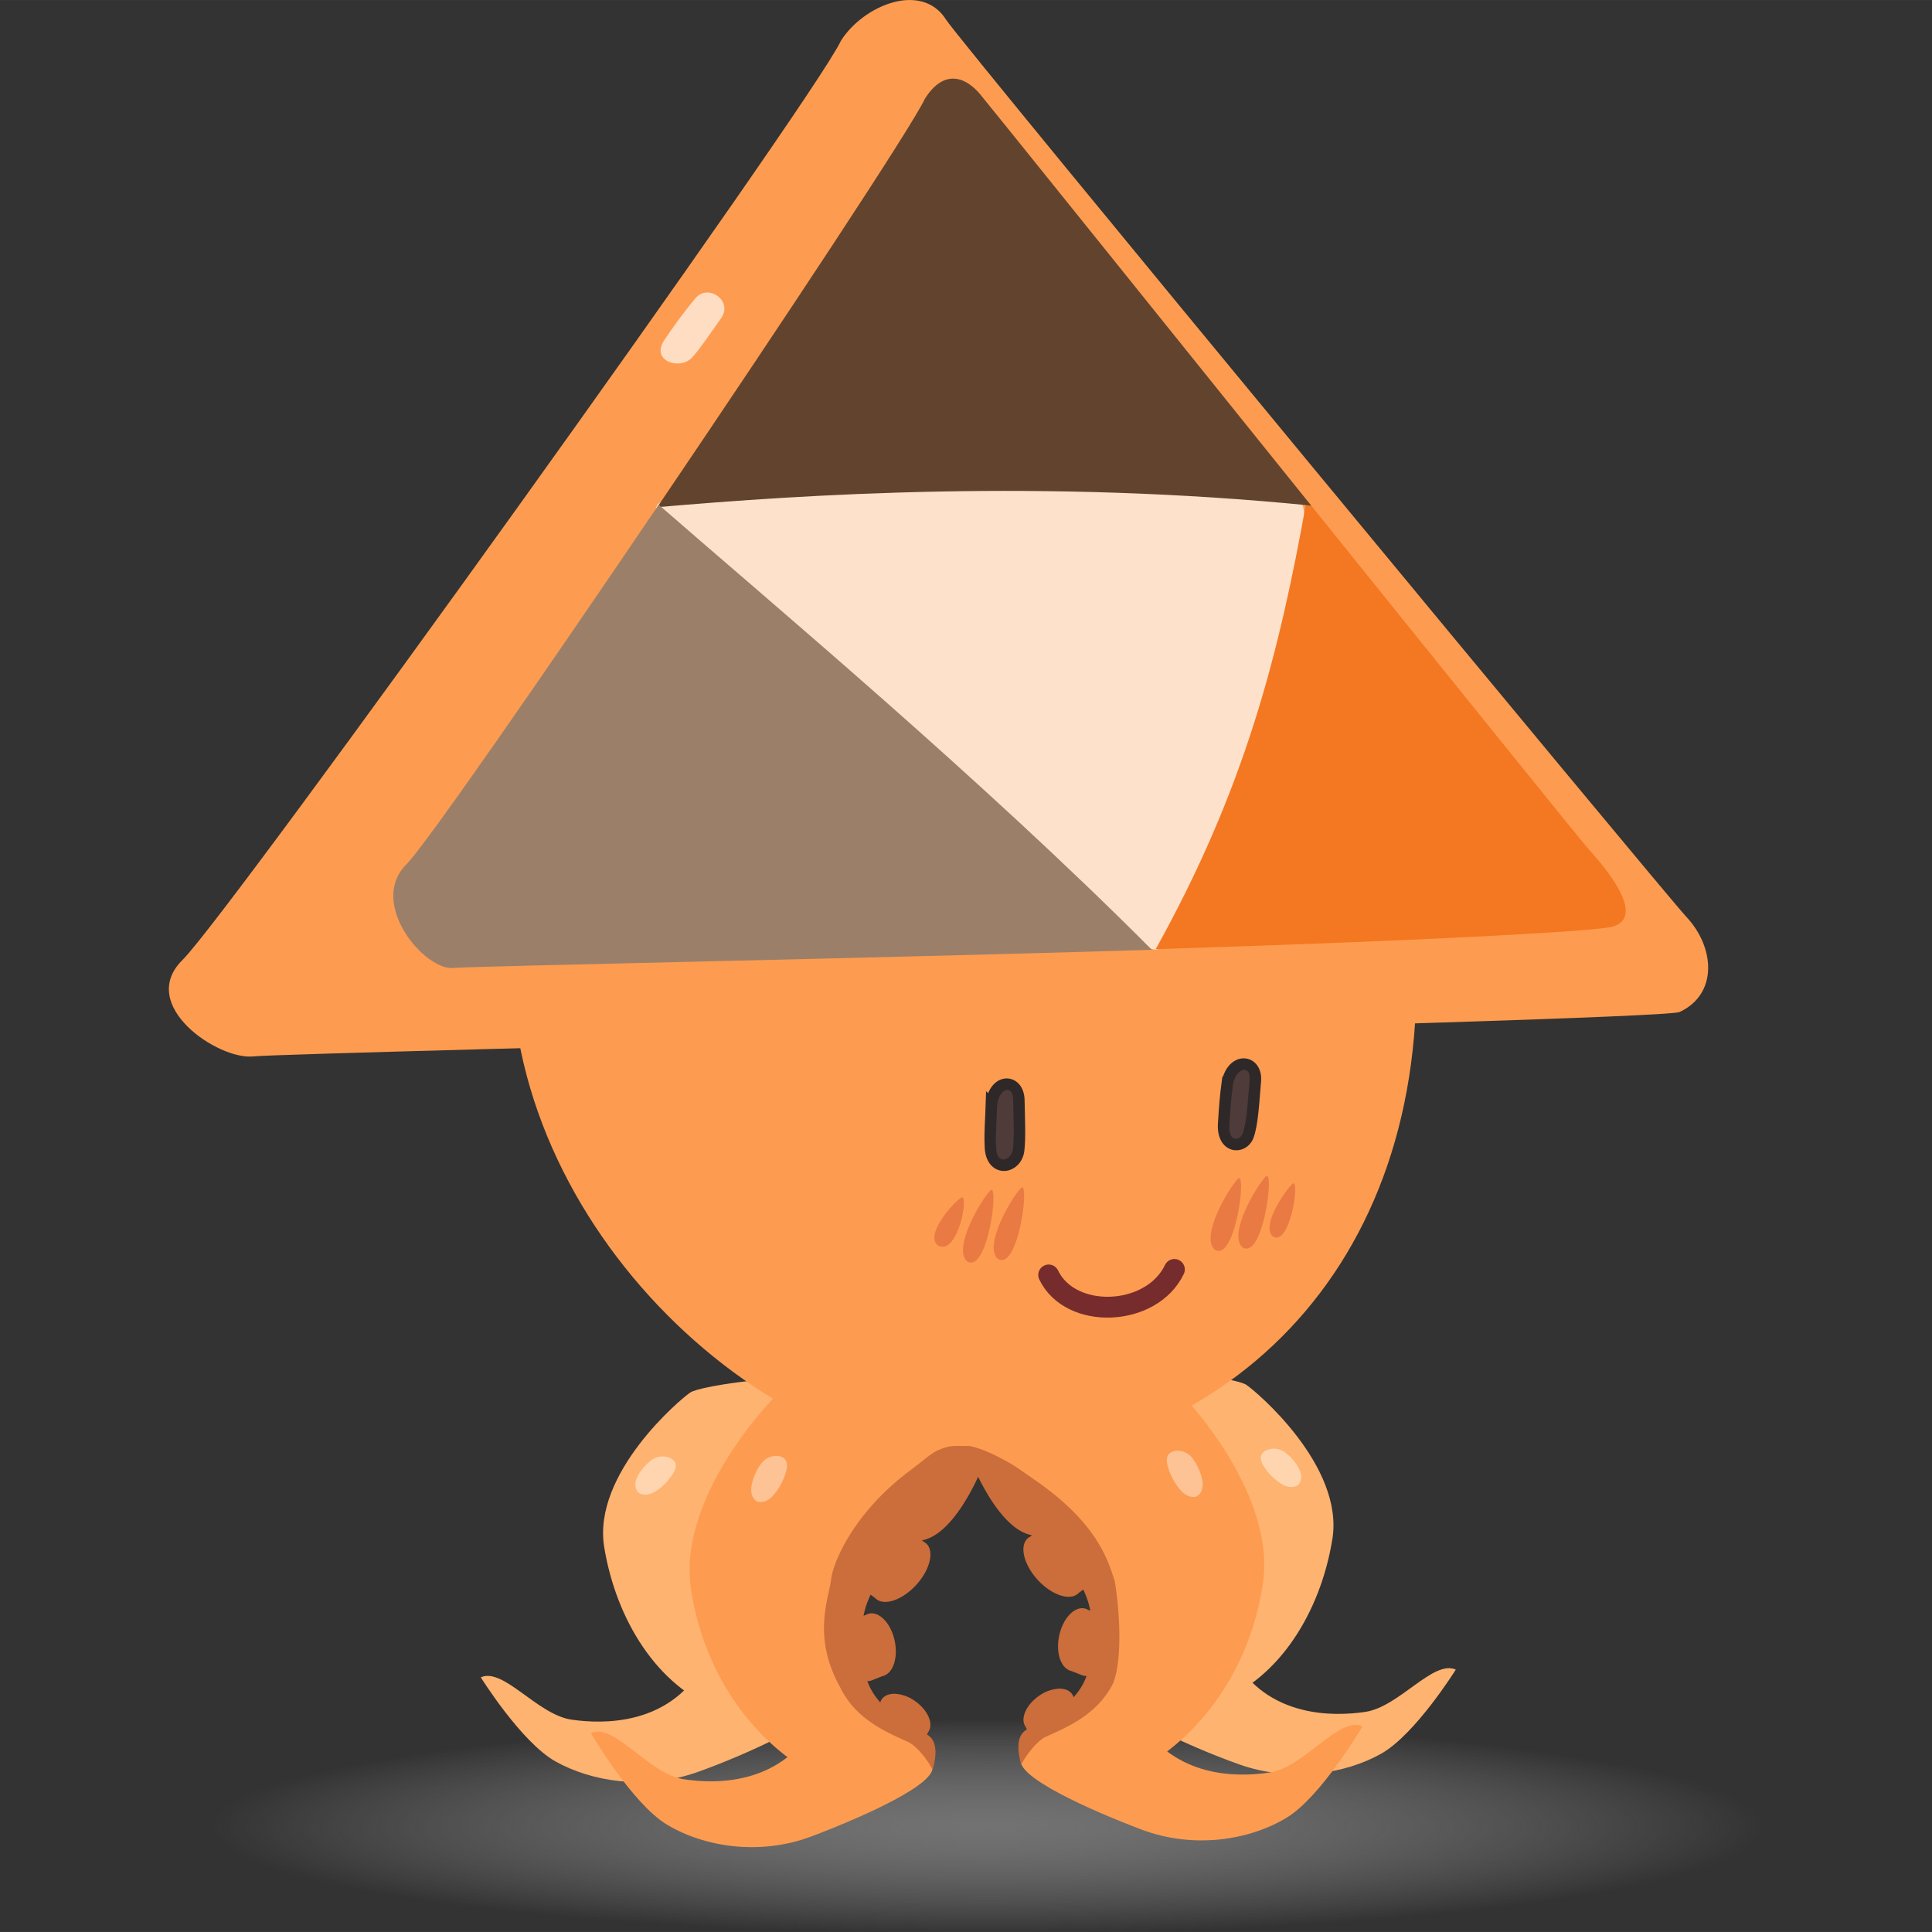 <svg viewBox="0 0 61.648 61.647" height="233" width="233" xmlns:xlink="http://www.w3.org/1999/xlink" xmlns="http://www.w3.org/2000/svg"><rect x="0" y="0" width="61.648" height="61.647" fill="#333333" stroke="none"/><defs><radialGradient xlink:href="#a" id="b" cx="56.456" cy="167.686" fx="56.456" fy="167.686" r="20.58" gradientTransform="matrix(1.203 0 0 .167 35.572 133.875)" gradientUnits="userSpaceOnUse"/><linearGradient id="a"><stop style="stop-color:#838383;stop-opacity:1" offset="0"/><stop style="stop-color:#bfbfbf;stop-opacity:0" offset="1"/></linearGradient></defs><g transform="translate(-71.986 -103.594)"><ellipse style="color:#000;clip-rule:nonzero;display:inline;overflow:visible;visibility:visible;opacity:.789;isolation:auto;mix-blend-mode:normal;color-interpolation:sRGB;color-interpolation-filters:linearRGB;solid-color:#000;solid-opacity:1;vector-effect:none;fill:url(#b);fill-opacity:1;fill-rule:nonzero;stroke:none;stroke-width:.265px;stroke-linecap:butt;stroke-linejoin:miter;stroke-miterlimit:4;stroke-dasharray:none;stroke-dashoffset:0;stroke-opacity:1;marker:none;paint-order:markers stroke fill;color-rendering:auto;image-rendering:auto;shape-rendering:auto;text-rendering:auto;enable-background:accumulate" cx="103.487" cy="161.906" rx="24.757" ry="3.44"/><path style="opacity:1;vector-effect:none;fill:#ffb370;fill-opacity:1;fill-rule:evenodd;stroke:none;stroke-width:.2;stroke-linecap:butt;stroke-linejoin:miter;stroke-miterlimit:4;stroke-dasharray:none;stroke-dashoffset:0;stroke-opacity:1" d="M118.439 156.869c-.723-.325-1.8 1.189-2.893 1.35-1.093.16-2.966.127-4.05-1.476-1.085-1.603-3.927.312-4.104.822-.178.51 2.5 1.75 4.134 2.328 1.633.578 3.373.313 4.535-.343 1.09-.616 2.378-2.681 2.378-2.681z"/><path style="opacity:1;vector-effect:none;fill:#ffb370;fill-opacity:1;fill-rule:evenodd;stroke:none;stroke-width:.2;stroke-linecap:butt;stroke-linejoin:miter;stroke-miterlimit:4;stroke-dasharray:none;stroke-dashoffset:0;stroke-opacity:1" d="M108.571 151.462c-.835-.071-1.508-1.482-1.695-1.939-.186-.457 1.49-1.944 1.794-2.116.303-.171 2.769.168 3.08.372.313.205 3.134 2.586 2.75 4.932-.383 2.346-1.706 4.436-3.62 5.17-.909.347-2.94.529-3.125-.891-.071-.541 1.982-.716 2.245-2.117.295-1.573-.03-2.31-1.429-3.411z"/><path style="fill:#fffdfb;fill-opacity:.461;fill-rule:evenodd;stroke:none;stroke-width:.365;stroke-linecap:butt;stroke-linejoin:miter;stroke-miterlimit:4;stroke-dasharray:none;stroke-opacity:1" d="M112.297 150.354c.121.21.312.406.545.568.123.085.29.141.43.11.07-.01.133-.039.163-.088.1-.13.087-.31.007-.472a1.554 1.554 0 0 0-.457-.539.608.608 0 0 0-.509-.091c-.167.045-.294.171-.253.326a.548.548 0 0 0 .073.186z"/><path style="opacity:1;vector-effect:none;fill:#ffb370;fill-opacity:1;fill-rule:evenodd;stroke:none;stroke-width:.2;stroke-linecap:butt;stroke-linejoin:miter;stroke-miterlimit:4;stroke-dasharray:none;stroke-dashoffset:0;stroke-opacity:1" d="M87.327 157.115c.722-.325 1.8 1.188 2.892 1.35 1.093.16 2.967.127 4.051-1.476 1.085-1.604 3.926.312 4.104.822.177.51-2.502 1.75-4.135 2.328-1.633.578-3.373.312-4.535-.344-1.09-.616-2.377-2.68-2.377-2.68z"/><path style="opacity:1;vector-effect:none;fill:#ffb370;fill-opacity:1;fill-rule:evenodd;stroke:none;stroke-width:.2;stroke-linecap:butt;stroke-linejoin:miter;stroke-miterlimit:4;stroke-dasharray:none;stroke-dashoffset:0;stroke-opacity:1" d="M97.194 151.708c.836-.071 1.509-1.482 1.695-1.939.186-.457-1.49-1.944-1.793-2.116-.303-.172-2.77.168-3.081.372-.312.204-3.133 2.586-2.75 4.932.384 2.345 1.707 4.436 3.621 5.17.908.347 2.939.529 3.125-.891.07-.542-1.983-.716-2.245-2.117-.295-1.573.029-2.31 1.428-3.411z"/><path style="fill:#fffdfb;fill-opacity:.461;fill-rule:evenodd;stroke:none;stroke-width:.365;stroke-linecap:butt;stroke-linejoin:miter;stroke-miterlimit:4;stroke-dasharray:none;stroke-opacity:1" d="M93.469 150.6a1.837 1.837 0 0 1-.546.568c-.123.085-.29.141-.43.11-.07-.01-.132-.04-.162-.088-.101-.13-.087-.31-.007-.472.092-.197.258-.383.457-.539a.608.608 0 0 1 .508-.091c.168.045.294.171.253.326a.532.532 0 0 1-.073.186z"/><path style="color:#000;clip-rule:nonzero;display:inline;overflow:visible;visibility:visible;opacity:1;isolation:auto;mix-blend-mode:normal;color-interpolation:sRGB;color-interpolation-filters:linearRGB;solid-color:#000;solid-opacity:1;vector-effect:none;fill:#fd9c50;fill-opacity:1;fill-rule:nonzero;stroke:none;stroke-width:.2;stroke-linecap:butt;stroke-linejoin:miter;stroke-miterlimit:4;stroke-dasharray:none;stroke-dashoffset:0;stroke-opacity:1;marker:none;paint-order:markers stroke fill;color-rendering:auto;image-rendering:auto;shape-rendering:auto;text-rendering:auto;enable-background:accumulate" d="M116.643 129.83c2.32 11.267-3.095 18.713-11.26 20.32-7.242 1.427-16.24-5.915-17.02-14.657-.614-6.884 3.528-12.013 11.742-13.298 8.002-1.251 15.512 2.65 16.538 7.635z"/><path style="fill:#fd9c50;fill-opacity:1;fill-rule:evenodd;stroke:none;stroke-width:.2;stroke-linecap:butt;stroke-linejoin:miter;stroke-miterlimit:4;stroke-dasharray:none;stroke-opacity:1" d="M98.821 104.89c.72-1.132 2.578-1.896 3.352-.67.46.728 22.946 27.91 23.618 28.624.923.979 1.017 2.48-.223 3.047-1.246.295-44.381 1.285-45.495 1.411-1.114.126-3.734-1.634-2.259-3.082s20.135-27.43 21.007-29.33z"/><path style="fill:#ffddc2;fill-opacity:1;fill-rule:evenodd;stroke:none;stroke-width:.365;stroke-linecap:butt;stroke-linejoin:miter;stroke-miterlimit:4;stroke-dasharray:none;stroke-opacity:1" d="M94.999 113.742c-.387.549-.668.968-.92 1.25-.387.436-1.371.117-.879-.57.25-.372.579-.838.98-1.315.4-.476 1.205.085.819.635z"/><path style="opacity:1;vector-effect:none;fill:#fd9c50;fill-opacity:1;fill-rule:evenodd;stroke:none;stroke-width:.2;stroke-linecap:butt;stroke-linejoin:miter;stroke-miterlimit:4;stroke-dasharray:none;stroke-dashoffset:0;stroke-opacity:1" d="M101.228 152.734c.949-.071 1.727-1.807 1.943-2.37.216-.563-1.671-2.441-2.013-2.66-.342-.22-3.784-.076-4.14.171-.356.247-3.402 3.448-2.991 6.365.411 2.917 2.21 5.232 4.375 6.18 1.027.449 2.91.993 3.135-.764.086-.67-1.68-.978-1.964-2.72-.319-1.957.057-2.865 1.655-4.202z"/><path style="opacity:1;vector-effect:none;fill:#fd9c50;fill-opacity:1;fill-rule:evenodd;stroke:none;stroke-width:.2;stroke-linecap:butt;stroke-linejoin:miter;stroke-miterlimit:4;stroke-dasharray:none;stroke-dashoffset:0;stroke-opacity:1" d="M90.84 158.897c.737-.354 1.836 1.293 2.95 1.468 1.115.175 3.026.14 4.132-1.605 1.106-1.745 3.63.63 3.811 1.184.181.555-2.177 1.614-3.843 2.243-1.665.63-3.44.34-4.624-.373-1.113-.67-2.425-2.917-2.425-2.917z"/><path style="color:#000;clip-rule:nonzero;display:inline;overflow:visible;visibility:visible;opacity:1;isolation:auto;mix-blend-mode:normal;color-interpolation:sRGB;color-interpolation-filters:linearRGB;solid-color:#000;solid-opacity:1;vector-effect:none;fill:#cb6e3b;fill-opacity:1;fill-rule:nonzero;stroke:none;stroke-width:.2;stroke-linecap:butt;stroke-linejoin:miter;stroke-miterlimit:4;stroke-dasharray:none;stroke-dashoffset:0;stroke-opacity:1;marker:none;paint-order:markers stroke fill;color-rendering:auto;image-rendering:auto;shape-rendering:auto;text-rendering:auto;enable-background:accumulate" d="M102.184 149.771c-.464.147-.449.212-1.183.763-1.767 1.328-2.438 2.907-2.498 3.472-.06.565-.626 1.814.31 3.46.524 1.065 1.625 1.462 2.195 1.733.346.215.651.688.739.871.03-.143.267-.886-.184-1.128l.043-.084.013-.02a.351.351 0 0 0 .032-.07l.006-.012-.001-.002c.082-.271-.128-.65-.497-.898a1.2 1.2 0 0 0-.63-.216c-.192-.001-.342.067-.418.192a.359.359 0 0 0-.034.078l-.002.004a1.984 1.984 0 0 1-.412-.679.38.38 0 0 0 .116-.014l.37-.146.025-.005a.41.41 0 0 0 .08-.036l.011-.005v-.002c.267-.162.376-.638.259-1.123-.117-.482-.424-.833-.727-.83a.355.355 0 0 0-.19.054l-.066.02c.047-.236.122-.456.225-.67l.146.108a.371.371 0 0 0 .097.071l.01.007h.002c.3.143.809-.069 1.203-.5.443-.488.584-1.08.314-1.323a.374.374 0 0 0-.085-.056l-.047-.042c.946-.168 1.712-1.802 1.93-2.345.103-.257.132-.118-.32-.64 0 0-.574-.068-.832.013z"/><path style="fill:#ffddc2;fill-opacity:.603;fill-rule:evenodd;stroke:none;stroke-width:.365;stroke-linecap:butt;stroke-linejoin:miter;stroke-miterlimit:4;stroke-dasharray:none;stroke-opacity:1" d="M97.071 150.54a2.04 2.04 0 0 1-.393.747c-.1.123-.251.228-.397.234-.072.008-.14-.005-.183-.05-.132-.11-.165-.302-.127-.495a1.73 1.73 0 0 1 .313-.692.605.605 0 0 1 .479-.235c.177.002.334.1.333.275a.614.614 0 0 1-.025.215z"/><path style="opacity:1;vector-effect:none;fill:#fd9c50;fill-opacity:1;fill-rule:evenodd;stroke:none;stroke-width:.2;stroke-linecap:butt;stroke-linejoin:miter;stroke-miterlimit:4;stroke-dasharray:none;stroke-dashoffset:0;stroke-opacity:1" d="M105.09 152.57c-.949-.07-1.727-1.807-1.943-2.37-.216-.562 1.67-2.44 2.013-2.66.342-.218 3.784-.075 4.14.172.356.247 3.402 3.448 2.99 6.365-.41 2.916-2.21 5.232-4.374 6.179-1.027.45-2.91.994-3.135-.764-.086-.67 1.68-.977 1.964-2.72.319-1.956-.057-2.864-1.655-4.201z"/><path style="opacity:1;vector-effect:none;fill:#fd9c50;fill-opacity:1;fill-rule:evenodd;stroke:none;stroke-width:.2;stroke-linecap:butt;stroke-linejoin:miter;stroke-miterlimit:4;stroke-dasharray:none;stroke-dashoffset:0;stroke-opacity:1" d="M115.46 158.681c-.737-.353-1.836 1.294-2.95 1.469-1.115.175-3.026.139-4.132-1.606-1.106-1.744-3.63.63-3.811 1.185-.181.554 2.177 1.614 3.843 2.243 1.666.629 3.44.34 4.625-.374 1.112-.67 2.425-2.917 2.425-2.917z"/><path style="color:#000;clip-rule:nonzero;display:inline;overflow:visible;visibility:visible;opacity:1;isolation:auto;mix-blend-mode:normal;color-interpolation:sRGB;color-interpolation-filters:linearRGB;solid-color:#000;solid-opacity:1;vector-effect:none;fill:#cb6e3b;fill-opacity:1;fill-rule:nonzero;stroke:none;stroke-width:.2;stroke-linecap:butt;stroke-linejoin:miter;stroke-miterlimit:4;stroke-dasharray:none;stroke-dashoffset:0;stroke-opacity:1;marker:none;paint-order:markers stroke fill;color-rendering:auto;image-rendering:auto;shape-rendering:auto;text-rendering:auto;enable-background:accumulate" d="M104.002 150.165c.366.202.297.161 1.03.67 1.959 1.36 2.303 2.523 2.523 3.207.12.665.286 2.414-.05 3.26-.524 1.066-1.626 1.463-2.196 1.733-.345.216-.65.689-.738.872-.03-.143-.267-.886.184-1.128l-.043-.085-.013-.019a.351.351 0 0 1-.032-.07l-.006-.012v-.002c-.081-.271.13-.651.498-.898a1.2 1.2 0 0 1 .63-.216c.192-.002.341.067.418.191.014.025.026.05.034.079l.002.004c.175-.196.322-.418.412-.68a.38.38 0 0 1-.116-.013l-.37-.146-.025-.005a.41.41 0 0 1-.08-.036l-.011-.005v-.002c-.267-.163-.376-.638-.259-1.123.117-.482.424-.833.727-.831a.355.355 0 0 1 .19.055l.065.02a2.749 2.749 0 0 0-.224-.67l-.146.108a.371.371 0 0 1-.097.071l-.01.007h-.002c-.3.143-.809-.069-1.203-.5-.444-.488-.585-1.08-.314-1.323a.374.374 0 0 1 .085-.056l.047-.042c-.946-.168-1.712-1.802-1.93-2.345-.103-.257-.727.058-.274-.465.133-.154.895.174 1.294.395z"/><path style="fill:#ffddc2;fill-opacity:.603;fill-rule:evenodd;stroke:none;stroke-width:.365;stroke-linecap:butt;stroke-linejoin:miter;stroke-miterlimit:4;stroke-dasharray:none;stroke-opacity:1" d="M109.247 150.376c.066.255.204.513.393.748.1.122.251.227.396.233.073.008.141-.005.184-.05.132-.109.164-.301.127-.494a1.742 1.742 0 0 0-.314-.692.605.605 0 0 0-.478-.235c-.177.002-.334.1-.333.275a.614.614 0 0 0 .025.215z"/><path d="M127.442 153.533c.025-.836.786-.958.856-.273.07.685.136 1.197.123 1.592-.02.61-.825.88-.905.015-.058-.454-.05-.873-.074-1.334z" style="fill:#4e3b3a;fill-opacity:1;fill-rule:evenodd;stroke:#2f2828;stroke-width:.365;stroke-linecap:butt;stroke-linejoin:miter;stroke-miterlimit:4;stroke-dasharray:none;stroke-opacity:1" transform="matrix(.997 .145 -.081 .992 -11.002 -31.953)"/><path d="M134.85 151.745c.112-.829.881-.87.879-.182-.002.689.019 1.405-.09 1.786-.128.446-.814.549-.802-.319-.01-.458-.012-.825.012-1.285z" style="opacity:1;vector-effect:none;fill:#4e3b3a;fill-opacity:1;fill-rule:evenodd;stroke:#2f2828;stroke-width:.365;stroke-linecap:butt;stroke-linejoin:miter;stroke-miterlimit:4;stroke-dasharray:none;stroke-dashoffset:0;stroke-opacity:1" transform="matrix(.997 .145 -.081 .992 -11.002 -31.953)"/><path d="M50.943 151.141c-.4-.253.512-1.424.812-1.681.3-.258-.192 1.924-.812 1.681zm.892.325c-.414-.357.552-2.049.867-2.422.316-.372-.224 2.763-.867 2.422zm.981-.272c-.414-.358.552-2.05.867-2.422.316-.373-.223 2.763-.867 2.422z" style="fill:#d35034;fill-opacity:.443;fill-rule:evenodd;stroke:none;stroke-width:.265px;stroke-linecap:butt;stroke-linejoin:miter;stroke-opacity:1" transform="matrix(1.012 .195 .052 .999 42.499 -17.589)"/><path d="M59.278 149.607c-.414-.358.551-2.05.867-2.422.316-.373-.224 2.763-.867 2.422z" style="opacity:1;vector-effect:none;fill:#d35034;fill-opacity:.443;fill-rule:evenodd;stroke:none;stroke-width:.265px;stroke-linecap:butt;stroke-linejoin:miter;stroke-miterlimit:4;stroke-dasharray:none;stroke-dashoffset:0;stroke-opacity:1" transform="matrix(1.012 .195 .052 .999 42.964 -17.557)"/><path d="M60.167 149.362c-.414-.358.551-2.05.867-2.423.316-.372-.224 2.763-.867 2.423zm.991-.537c-.349-.27.457-1.542.721-1.821.265-.28-.18 2.08-.721 1.82z" style="opacity:1;vector-effect:none;fill:#d35034;fill-opacity:.443;fill-rule:evenodd;stroke:none;stroke-width:.265px;stroke-linecap:butt;stroke-linejoin:miter;stroke-miterlimit:4;stroke-dasharray:none;stroke-dashoffset:0;stroke-opacity:1" transform="matrix(1.012 .195 .052 .999 42.964 -17.557)"/><path style="fill:none;fill-rule:evenodd;stroke:#762c2c;stroke-width:.665;stroke-linecap:round;stroke-linejoin:miter;stroke-miterlimit:4;stroke-dasharray:none;stroke-opacity:1" d="M109.46 144.1c-.726 1.522-3.319 1.625-4.012.176"/><g style="opacity:.7"><path d="M40.727 129.676c1.767-2.45 18.796-6.065 19.84-5.302 1.045.763.485 14.546-.84 14.988-1.325.442-19.643-6.714-19-9.686z" style="fill:#fff;fill-opacity:1;fill-rule:evenodd;stroke:none;stroke-width:.265;stroke-linecap:butt;stroke-linejoin:miter;stroke-miterlimit:4;stroke-dasharray:none;stroke-opacity:1" transform="rotate(14.729 105.46 326.761)"/><path d="M60.726 124.265c.405 5.023.436 9.414-1.014 15.087 8.711-2.58 13.404-4.123 13.88-4.381.94-.511-.31-1.551-1.257-2.164-.326-.21-5.87-4.302-11.609-8.542z" style="fill:#f1680d;fill-opacity:1;fill-rule:evenodd;stroke:none;stroke-width:.265px;stroke-linecap:butt;stroke-linejoin:miter;stroke-opacity:1" transform="rotate(14.729 105.46 326.761)"/><path d="M46.539 114.109c-.345.023-.66.266-.852.88-.158.915-2.553 7.975-4.943 14.768 4.419-1.58 11.654-4.001 20.168-5.354-6.462-4.774-13.249-9.795-13.563-10.015-.258-.18-.543-.297-.81-.28z" style="fill:#211f20;fill-opacity:1;fill-rule:evenodd;stroke:none;stroke-width:.265px;stroke-linecap:butt;stroke-linejoin:miter;stroke-opacity:1" transform="rotate(14.729 105.46 326.761)"/><path d="M40.767 129.67c-2.218 6.308-4.442 12.415-4.868 13.146-.883 1.515 1.44 3.153 2.31 2.81.428-.169 12.909-3.711 21.39-6.222-6.697-3.927-14.61-7.64-18.832-9.734z" style="fill:#737373;fill-opacity:1;fill-rule:evenodd;stroke:none;stroke-width:.2;stroke-linecap:butt;stroke-linejoin:miter;stroke-miterlimit:4;stroke-dasharray:none;stroke-opacity:1" transform="rotate(14.729 105.46 326.761)"/></g></g></svg>